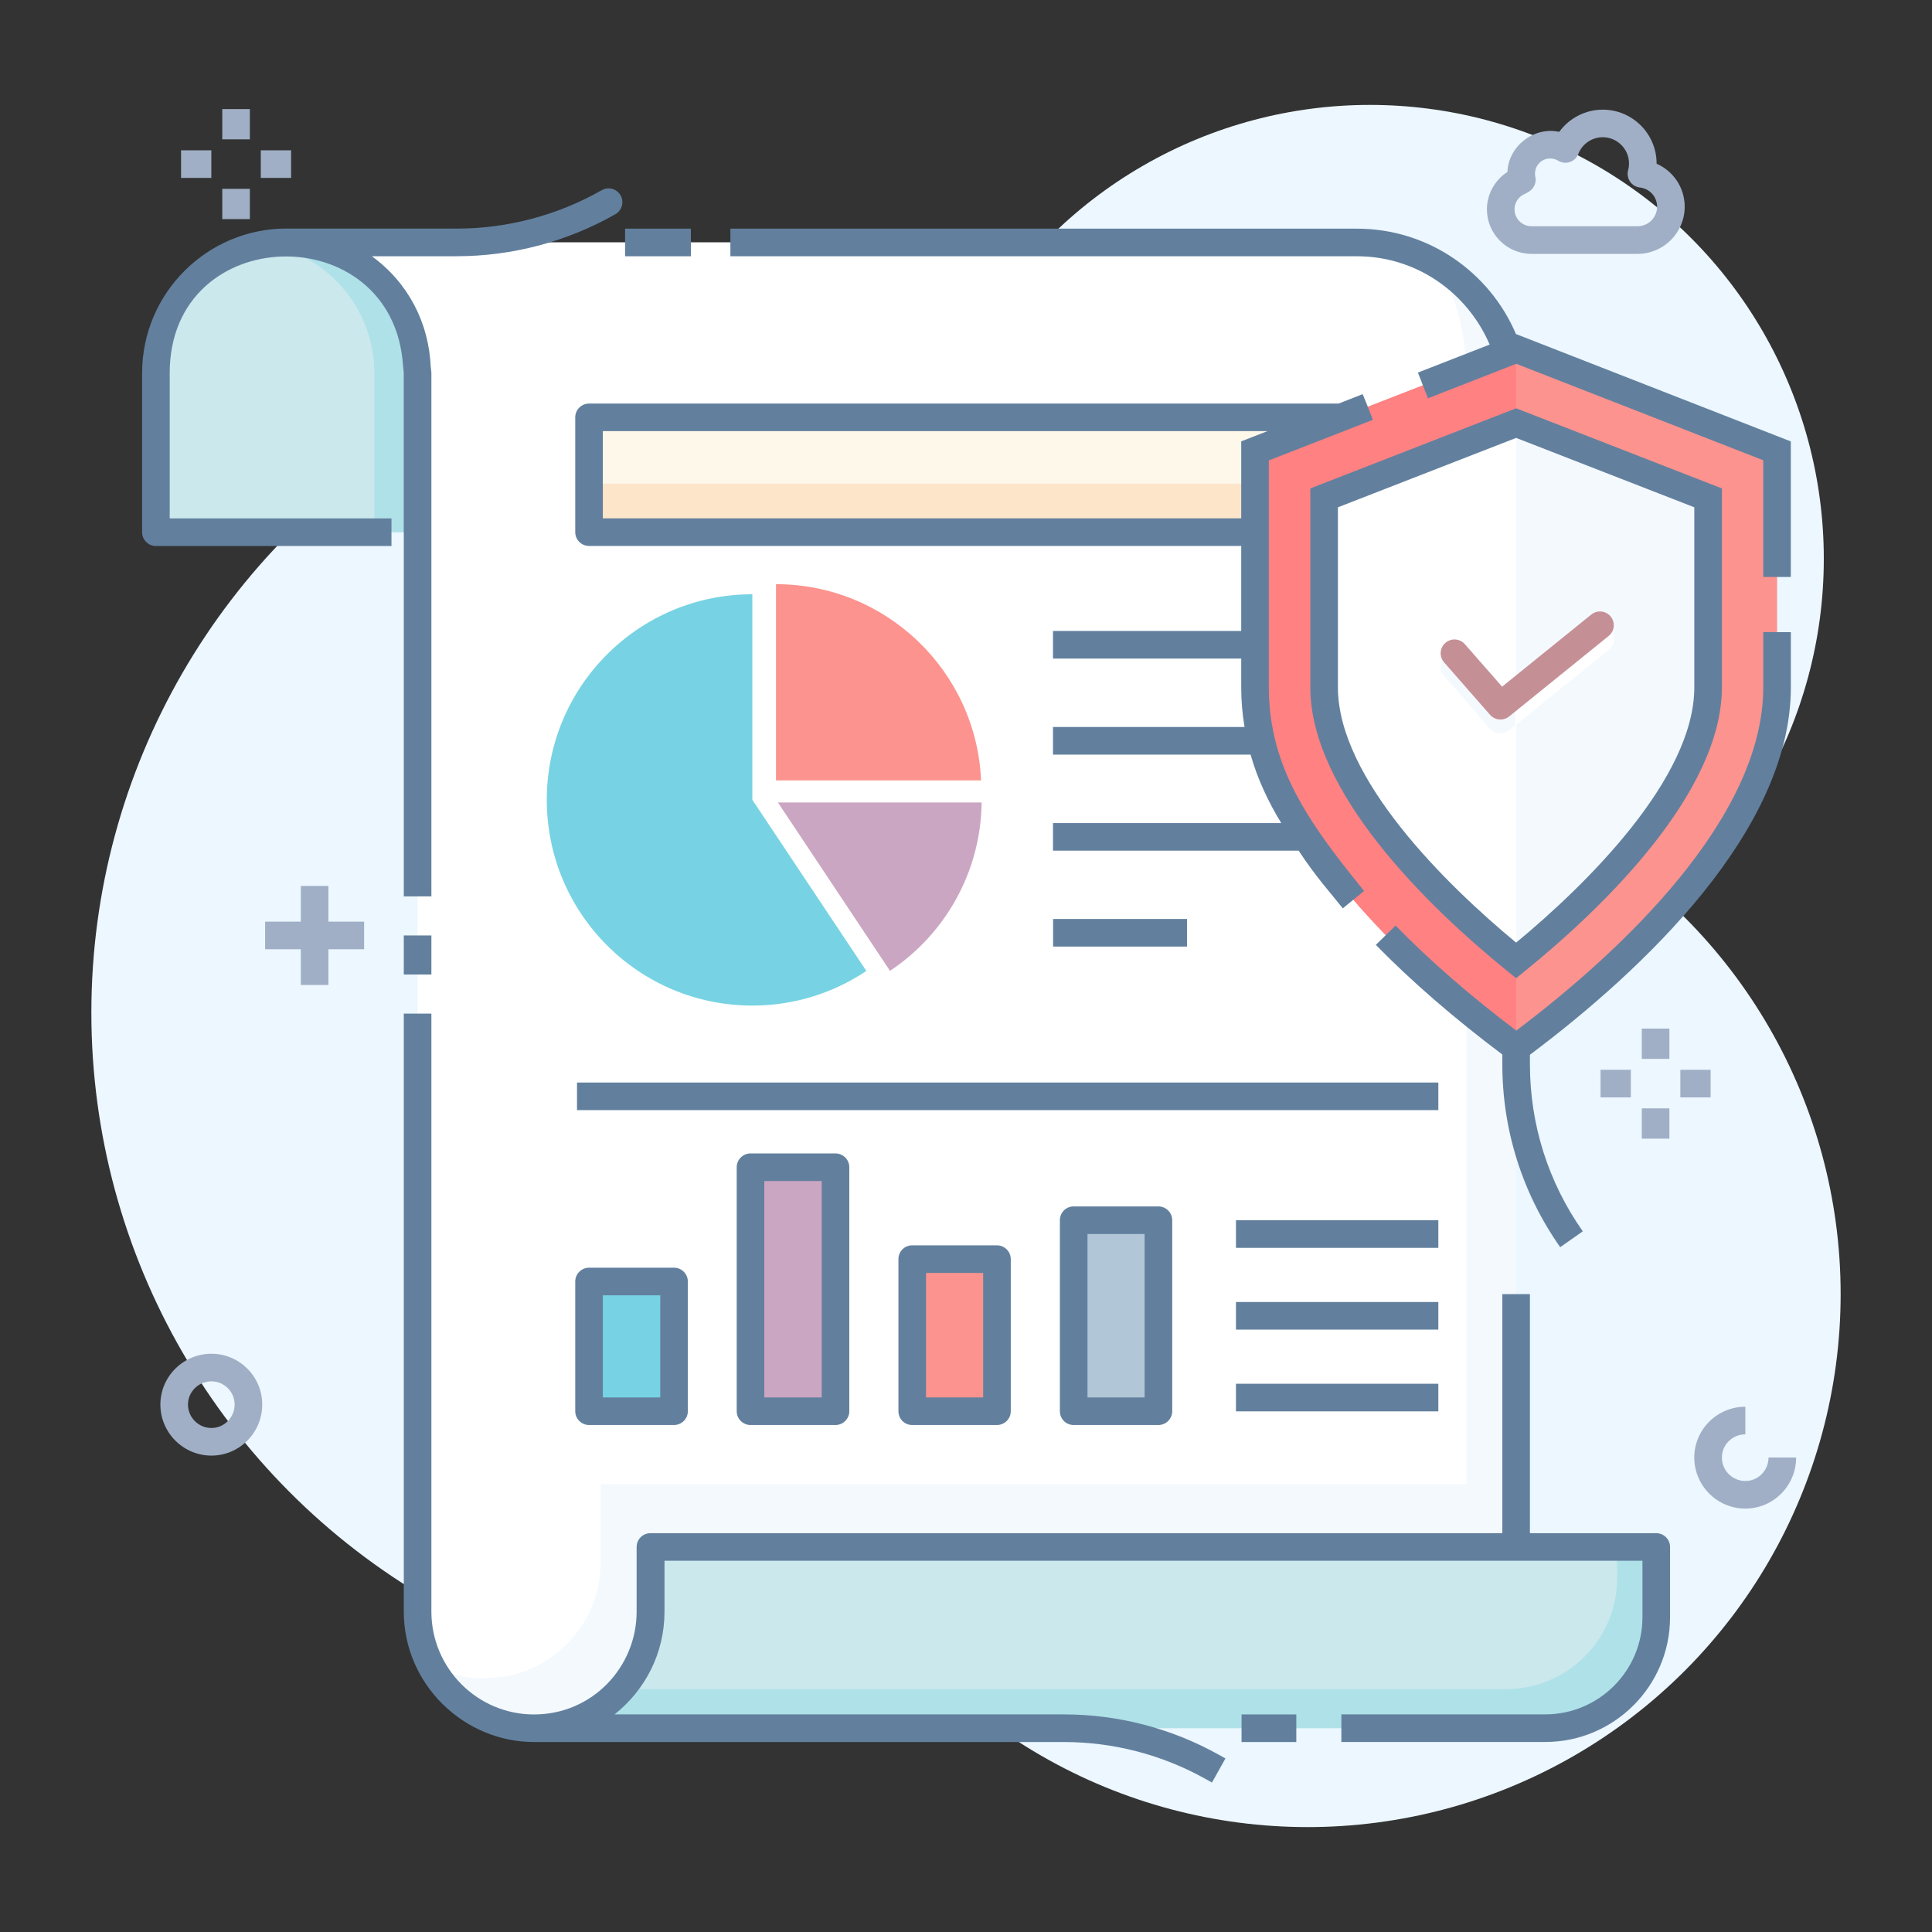 <svg xmlns="http://www.w3.org/2000/svg" id="Layer_1" enable-background="new 0 0 70 70" viewBox="0 0 70 70"><rect x="0" y="0" width="70" height="70" fill="#333333" stroke="none"/><circle cx="49.636" cy="20.245" r="16.444" fill="#ecf7ff"/><circle cx="27.906" cy="36.689" r="24.596" fill="#ecf7ff"/><circle cx="47.38" cy="46.889" r="19.31" fill="#ecf7ff"/><path fill="#afe1e8" d="M60.008,56.049v2.548c0,2.217-1.802,4.02-4.029,4.02H19.348
			c1.17,0,2.227-0.462,2.991-1.236c0.057-0.057,0.113-0.113,0.16-0.179
			c0.67-0.745,1.076-1.727,1.076-2.812v-2.34H60.008z"/><path fill="#cbe8ed" d="M58.592,56.049v1.132c0,2.217-1.802,4.02-4.029,4.02h-32.064
			c0.67-0.745,1.076-1.727,1.076-2.812v-2.34H58.592z"/><path fill="#afe1e8" d="M15.13,13.521v5.765H5.647v-5.765c0-2.359,1.717-4.303,3.963-4.671
			c0.255-0.047,0.51-0.066,0.774-0.066c1.312,0,2.491,0.519,3.359,1.387
			C14.602,11.021,15.13,12.219,15.13,13.521z"/><path fill="#cbe8ed" d="M13.564,13.521v5.765H5.647v-5.765c0-2.359,1.717-4.303,3.963-4.671
			c0.991,0.16,1.887,0.632,2.567,1.321C13.035,11.021,13.564,12.219,13.564,13.521z"/><path fill="#f4f9fe" d="M54.931,15.503v40.547H23.566v2.34c0,1.17-0.462,2.227-1.236,2.991
			c-0.594,0.604-1.378,1.019-2.236,1.17L19.348,62.617c-1.642,0-3.048-0.925-3.737-2.274
			c-0.311-0.585-0.481-1.246-0.481-1.953V13.521c0-1.302-0.528-2.501-1.387-3.35
			c-0.302-0.302-0.651-0.566-1.019-0.774c-0.689-0.396-1.491-0.613-2.34-0.613h38.782
			c1.113,0,2.076,0.274,2.878,0.755C53.922,10.653,54.931,12.898,54.931,15.503z"/><path fill="#fff" d="M53.129,13.7v40.075H21.764v2.812c0,1.17-0.462,2.227-1.236,2.991
			c-0.594,0.604-1.378,1.019-2.236,1.17l-0.755,0.066c-0.698,0-1.349-0.17-1.925-0.472
			c-0.311-0.585-0.481-1.246-0.481-1.953V13.521c0-1.302-0.528-2.501-1.387-3.35
			c-0.302-0.302-0.651-0.566-1.019-0.774c-0.123-0.217-0.255-0.415-0.415-0.613h36.857
			c1.113,0,2.076,0.274,2.878,0.755C52.761,10.681,53.129,12.125,53.129,13.7z"/><path fill="#a0afc5" d="M7.661 52.739c-1.02 0-1.85-.83-1.85-1.85 0-1.015.83-1.84 1.85-1.84 1.015 0 1.84.825 1.84 1.84C9.501 51.909 8.676 52.739 7.661 52.739zM7.661 50.049c-.469 0-.85.377-.85.84 0 .469.381.85.85.85.463 0 .84-.381.84-.85C8.501 50.426 8.124 50.049 7.661 50.049zM63.237 54.659c-1.02 0-1.85-.83-1.85-1.85 0-1.015.83-1.84 1.85-1.84v1c-.469 0-.85.377-.85.84 0 .468.381.85.85.85.463 0 .84-.381.84-.85h1C65.077 53.829 64.252 54.659 63.237 54.659zM59.332 9.198h-3.844c-.89 0-1.614-.724-1.614-1.614 0-.551.289-1.063.743-1.354.036-.936.959-1.652 1.877-1.453.36-.495.946-.804 1.576-.804 1.076 0 1.952.875 1.952 1.952 0 .002 0 .005 0 .007.604.264 1.018.865 1.018 1.557C61.04 8.432 60.274 9.198 59.332 9.198zM56.164 5.742c-.302 0-.548.246-.548.548 0 .039.004.078.013.119.042.199-.04.402-.208.517-.031.021-.128.082-.163.095-.229.089-.384.315-.384.562 0 .339.275.614.614.614h3.844c.391 0 .708-.317.708-.708 0-.357-.268-.656-.623-.695-.147-.016-.28-.097-.362-.221s-.104-.278-.062-.421c.02-.063.029-.142.029-.228 0-.525-.427-.952-.952-.952-.39 0-.745.243-.884.604-.054.139-.165.247-.306.294-.144.048-.295.03-.422-.046C56.371 5.77 56.269 5.742 56.164 5.742z"/><rect width="1" height="1.097" x="8.053" y="3.952" fill="#a0afc5"/><rect width="1" height="1.097" x="8.053" y="6.842" fill="#a0afc5"/><rect width="1.098" height="1" x="9.449" y="5.446" fill="#a0afc5"/><rect width="1.097" height="1" x="6.56" y="5.446" fill="#a0afc5"/><rect width="1" height="1.097" x="59.485" y="37.268" fill="#a0afc5"/><rect width="1" height="1.097" x="59.485" y="40.158" fill="#a0afc5"/><rect width="1.097" height="1" x="60.882" y="38.761" fill="#a0afc5"/><rect width="1.097" height="1" x="57.991" y="38.761" fill="#a0afc5"/><rect width="1" height="3.587" x="10.899" y="32.1" fill="#a0afc5"/><rect width="3.587" height="1" x="9.606" y="33.393" fill="#a0afc5"/><rect width="28.92" height="4.17" x="21.346" y="15.116" fill="#fde5ca"/><path fill="#fef8ea" d="M48.506,15.116v1.41c0,0.552-0.448,1-1,1H21.346v-2.41H48.506z"/><path fill="#77d3e3" d="M31.39,35.179c-1.182,0.793-2.603,1.255-4.131,1.255
			c-4.117,0-7.448-3.338-7.448-7.455c0-4.11,3.331-7.448,7.448-7.448v7.448L31.39,35.179z"/><path fill="#fc938e" d="M35.546,28.276H28.116V21.166C32.116,21.166,35.376,24.326,35.546,28.276z"/><path fill="#cba6c2" d="M35.566,29.076c-0.03,2.55-1.35,4.79-3.32,6.1l-4.06-6.1H35.566z"/><rect width="3.071" height="4.705" x="21.346" y="46.431" fill="#77d3e3"/><rect width="3.071" height="8.847" x="27.197" y="42.288" fill="#cba6c2"/><rect width="3.071" height="5.517" x="33.047" y="45.618" fill="#fc938e"/><rect width="3.071" height="6.924" x="38.898" y="44.212" fill="#b1c6d7"/><path fill="#fc938e" d="M54.931,12.647l-9.457,3.683v8.571c0,1.235,0.261,2.46,0.793,3.575
					c1.024,2.149,3.358,5.554,8.664,9.483c5.306-3.93,7.641-7.334,8.664-9.483
					c0.531-1.115,0.793-2.34,0.793-3.575v-8.571L54.931,12.647z"/><path fill="#ff8182" d="M54.931,12.647l-9.457,3.683v8.571c0,1.235,0.261,2.46,0.793,3.575
					c1.024,2.149,3.358,5.554,8.664,9.483V12.647z"/><path fill="#fff" d="M54.932,34.799c-3.835-3.106-5.598-5.699-6.407-7.398
					c-0.359-0.755-0.55-1.62-0.55-2.5v-6.862l6.957-2.709l6.956,2.709v6.862
					c0,0.881-0.189,1.746-0.549,2.5C60.529,29.099,58.767,31.692,54.932,34.799z"/><path fill="#f4f9fe" d="M54.932,15.329l6.956,2.709v6.862c0,0.881-0.189,1.746-0.549,2.5
					c-0.81,1.699-2.572,4.292-6.407,7.398V15.329z"/><rect width="1" height="1.416" x="14.63" y="33.893" fill="#62809e"/><rect width="2.384" height="1" x="22.648" y="8.285" fill="#62809e"/><path fill="#62809e" d="M60.008,55.55h-4.576v-8.661h-1v8.661H23.575H23.566c-0.276,0-0.5,0.224-0.5,0.5
					v2.34c0,2.019-1.612,3.728-3.718,3.728c-2.05,0-3.718-1.672-3.718-3.728V36.724h-1v21.665
					c0,2.647,2.188,4.728,4.718,4.728h19.202c1.792,0,3.565,0.463,5.129,1.338l0.233,0.13
					l0.488-0.873l-0.233-0.13c-1.712-0.959-3.654-1.466-5.617-1.466H22.266
					c1.112-0.882,1.81-2.215,1.81-3.728v-1.84c9.266,0,26.544,0,35.433,0v2.047
					c0,1.941-1.579,3.52-3.52,3.52h-7.389v1h7.389c2.492,0,4.52-2.028,4.52-4.52v-2.547
					C60.508,55.773,60.284,55.55,60.008,55.55z"/><rect width="1.984" height="1" x="44.984" y="62.117" fill="#62809e"/><path fill="#62809e" d="M14.63,19.285v13.193h1V13.521c0-0.08-0.02-0.156-0.024-0.236
					c-0.07-1.598-0.822-3.049-2.133-4.001h3.068c2.015,0,4.005-0.527,5.756-1.523
					c0.24-0.137,0.324-0.442,0.188-0.682c-0.137-0.241-0.443-0.324-0.682-0.188
					c-1.601,0.911-3.42,1.392-5.262,1.392h-6.127c-0.01-0-0.02-0.003-0.03-0.003
					c-2.887,0-5.235,2.349-5.235,5.235v5.768c0,0.276,0.224,0.5,0.5,0.5h8.535v-1H6.149v-5.268
					c0-5.501,8.083-5.661,8.452-0.282c0.006,0.095,0.027,0.186,0.027,0.282v5.768H14.63z"/><rect width="4.853" height="1" x="38.156" y="33.296" fill="#62809e"/><rect width="31.208" height="1" x="20.906" y="39.222" fill="#62809e"/><path fill="#62809e" d="M21.342 45.931c-.27 0-.5.22-.5.5v4.7c0 .28.23.5.5.5h3.08c.27 0 .5-.22.5-.5V46.431c0-.28-.23-.5-.5-.5H21.342zM23.922 50.631h-2.08V46.931h2.08V50.631zM27.192 41.791c-.27 0-.5.22-.5.5v8.84c0 .28.23.5.5.5h3.08c.27 0 .5-.22.5-.5v-8.84c0-.28-.23-.5-.5-.5H27.192zM29.772 50.631h-2.08v-7.84h2.08V50.631zM33.052 45.121c-.28 0-.5.22-.5.5v5.51c0 .28.22.5.5.5h3.07c.27 0 .5-.22.5-.5V45.621c0-.28-.23-.5-.5-.5H33.052zM35.622 50.631h-2.07V46.121h2.07V50.631zM38.902 43.711c-.28 0-.5.22-.5.5v6.92c0 .28.22.5.5.5h3.07c.27 0 .5-.22.5-.5v-6.92c0-.28-.23-.5-.5-.5H38.902zM41.472 50.631h-2.07v-5.92h2.07V50.631z"/><rect width="7.333" height="1" x="44.781" y="44.212" fill="#62809e"/><rect width="7.333" height="1" x="44.781" y="47.174" fill="#62809e"/><rect width="7.333" height="1" x="44.781" y="50.136" fill="#62809e"/><path fill="#62809e" d="M54.937,12.107l-0.008,0.003c-0.953-2.245-3.174-3.825-5.763-3.825H26.463v1
					h22.703c2.165,0,4.002,1.325,4.807,3.199l-2.599,1.015l0.363,0.932l3.199-1.25l8.949,3.495
					v4.229h1v-4.911L54.937,12.107z"/><path fill="#62809e" d="M49.372 14.281l-.87.34H21.342c-.27 0-.5.22-.5.5v4.16c0 .28.23.5.5.5h23.63v3.08h-6.82v1h6.82v1.04c0 .49.04.97.12 1.44h-6.94v1h7.16c.238.862.659 1.748 1.11 2.48h-8.27v1h8.9c.637.969 1.199 1.58 1.6 2.09l.77-.63c-1.407-1.755-2.91-3.618-3.32-5.94-.09-.47-.13-.95-.13-1.44 0-.191 0-8.252 0-8.22l2.72-1.06 1.05-.41-.23-.59L49.372 14.281zM44.972 15.991v2.79h-23.13V15.621H45.922L44.972 15.991zM63.886 24.904c0 4.741-5.145 9.568-8.949 12.436-1.663-1.256-3.133-2.535-4.373-3.805l-.715.699c1.297 1.329 2.843 2.664 4.583 3.973v.354c0 2.385.726 4.677 2.097 6.627l.818-.575c-1.253-1.781-1.915-3.874-1.915-6.052v-.345c4.126-3.093 9.454-8.136 9.454-13.312v-2h-1V24.904z"/><path fill="#62809e" d="M47.475,24.901c0,3.784,4.219,7.919,7.143,10.287l0.314,0.255l0.314-0.255
					c2.925-2.369,7.142-6.503,7.142-10.287v-7.204l-7.456-2.904l-7.457,2.904V24.901z M48.475,18.381
					l6.457-2.515l6.456,2.514v6.521c0,3.302-3.905,7.141-6.456,9.252
					c-2.54-2.102-6.457-5.946-6.457-9.252V18.381z"/><g><path fill="#f4f9fe" d="M58.286,23.544l-3.61,2.92c-0.09,0.07-0.2,0.11-0.31,0.11
					c-0.14,0-0.28-0.06-0.38-0.17l-1.66-1.91c-0.19-0.2-0.17-0.52,0.04-0.7
					c0.21-0.18,0.53-0.16,0.71,0.05l1.35,1.54l3.23-2.62
					c0.22-0.17,0.53-0.14,0.7,0.08C58.536,23.054,58.496,23.374,58.286,23.544z"/></g><g><path fill="#fff" d="M58.356,22.844c-0.17-0.22-0.48-0.25-0.7-0.08l-2.759,2.238v1.283
					l3.389-2.741C58.496,23.374,58.536,23.054,58.356,22.844z"/></g><g><path fill="#c49096" d="M54.364,26.07c-0.139,0-0.277-0.058-0.376-0.17l-1.666-1.901
				c-0.182-0.208-0.161-0.523,0.047-0.706c0.207-0.181,0.522-0.162,0.705,0.046l1.35,1.54
				l3.232-2.614c0.215-0.173,0.529-0.141,0.703,0.074s0.141,0.53-0.074,0.703l-3.606,2.917
				C54.586,26.034,54.475,26.07,54.364,26.07z"/></g></svg>